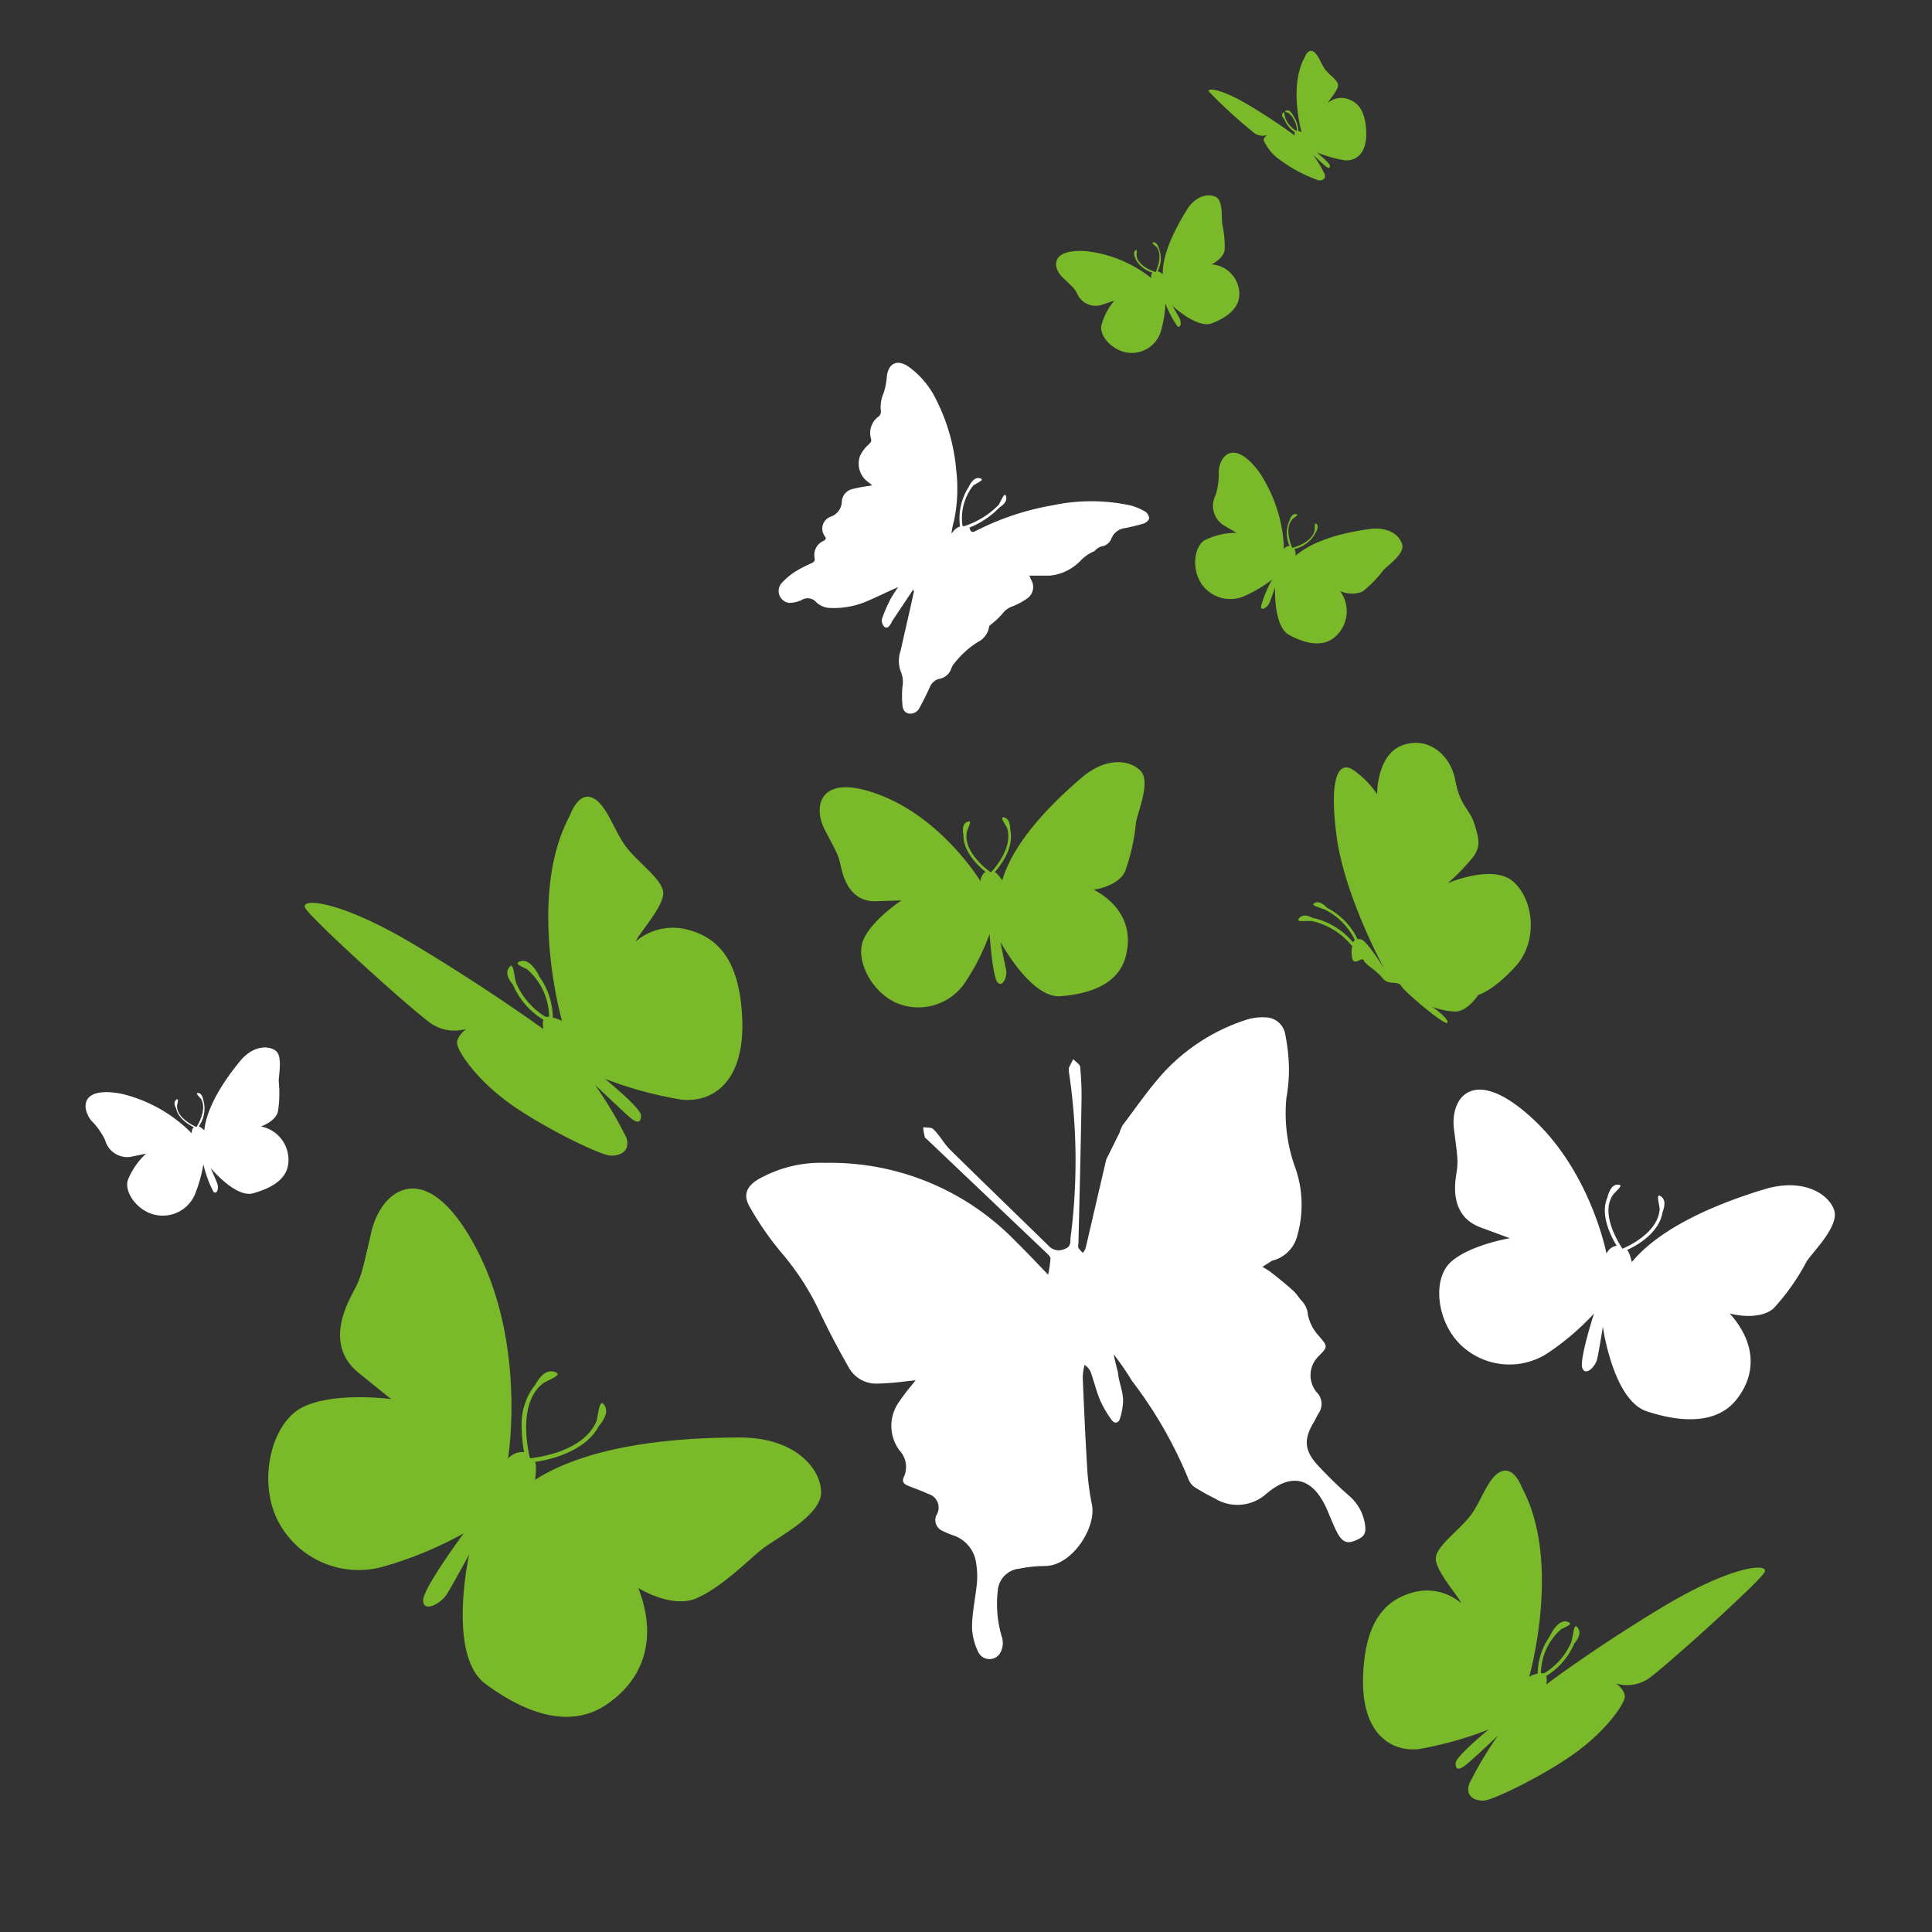 <svg xmlns="http://www.w3.org/2000/svg" viewBox="0 0 190 190"><rect x="0" y="0" width="190" height="190" fill="#333333" stroke="none"/><g id="adc5c829-de35-43c5-92c3-0e2444c9a4de" data-name="&lt;Layer&gt;"><path d="M134.25,150a4.6,4.6,0,0,0-1.47-2.81,40.92,40.92,0,0,1-3.33-3.25c-1.21-1.4-1.19-2.49-.26-4.05.2-.34.35-.7.55-1a1.62,1.62,0,0,0-.28-2,2.62,2.62,0,0,1,.16-3.46c1-1,1-1,0-2.14a4.4,4.4,0,0,1-1-2,2.15,2.15,0,0,0-.54-1.29c-.35-.36-.59-.82-1-1.15-.67-.62-1.4-1.18-2.11-1.75a8.63,8.63,0,0,0-.82-.51l.92-.59a.33.33,0,0,1,.15-.05,3.37,3.37,0,0,0,2.38-2.51,11,11,0,0,0-.17-6.47,15.63,15.63,0,0,1-.92-7,15.82,15.82,0,0,0,.25-3,18.78,18.78,0,0,0-.4-3.42,2,2,0,0,0-1.93-1.5,5.27,5.27,0,0,0-1.93.26,19,19,0,0,0-8.31,5.44c-1.36,1.55-2.54,3.26-3.79,4.92a3.89,3.89,0,0,0-.3.72l-1.14,2.3a2.35,2.35,0,0,0-.19.43c-.67,2.87-1.33,5.74-2,8.6a1.69,1.69,0,0,1-.27.49,2.25,2.25,0,0,1-.44-.49c-.07-.15,0-.36,0-.55.11-4.6.22-9.21.3-13.82a29.47,29.47,0,0,0-.13-3.39c0-.29-.45-.53-.68-.8-.15.29-.31.58-.44.88,0,.08,0,.2,0,.31a58.56,58.56,0,0,1,.16,16.46c0,.4,0,.84-.54,1a1.32,1.32,0,0,1-1.51-.2c-3.26-3.19-6.54-6.35-9.79-9.55-.61-.61-1-1.39-1.63-2-.18-.2-.63-.15-1-.21,0,.31.07.63.14.93,0,.12.16.2.26.3l11.79,11.21c.14.14.33.34.32.5a14.5,14.5,0,0,1-.23,1.57c-1.09-1.13-2.13-2.24-3.22-3.31a25.34,25.34,0,0,0-18.69-7.69A12.48,12.48,0,0,0,74.53,116c-1.12.69-1.47,1.54-.81,2.67a30.33,30.33,0,0,0,3.08,4.47,25.58,25.58,0,0,1,3.67,5.59q1.38,2.92,3,5.75a3.07,3.07,0,0,0,2.76,1.59,26.77,26.77,0,0,0,2.82-.22l1-.11c-.35.44-.59.72-.81,1s-.54.71-.79,1.08a4.05,4.05,0,0,0,0,4.81,2.39,2.39,0,0,1,.49,2.51c-.31.6-.06.8.42,1,.64.25,1.29.48,1.91.77a1.4,1.4,0,0,1,.8,2.13,1.17,1.17,0,0,0,.63,1.52,10.4,10.4,0,0,0,1.09.45A3.32,3.32,0,0,1,96,153.75a7.88,7.88,0,0,1,.08,1.88c-.14,1.44-.46,2.87-.49,4.31a5.86,5.86,0,0,0,.63,2.55,1.22,1.22,0,0,0,2.18,0,2,2,0,0,0,.16-1.4,11.24,11.24,0,0,1-.44-4.61,2.35,2.35,0,0,1,2.12-2.21,12.43,12.43,0,0,1,2.51-.26c2.69,0,5.11-3.82,4.63-6.06a25.87,25.87,0,0,1-.46-3.52c-.18-3-.32-6-.44-9a5.62,5.62,0,0,1,.18-1.2,1.59,1.59,0,0,1,.63.77c.31.89.53,1.83.9,2.7a10,10,0,0,0,1.14,1.95c.28.39.68.33.82-.17a6.52,6.52,0,0,0,.3-1.69c0-1-.43-1.85-.51-2.83,0,0-.44-1.72-.4-1.75a27.72,27.72,0,0,1,1.79,2.6,42.37,42.37,0,0,1,5.56,9.69,1.71,1.71,0,0,0,.56.73,20.5,20.5,0,0,0,2,1.12,4.25,4.25,0,0,0,5.07-.43c2.44-2.09,4.47-1.64,5.86,1.26.21.45.39.92.59,1.38s.37.87.6,1.28c.46.8.9,1,1.7.67S134.37,150.9,134.25,150Z" fill="#fff"></path><path d="M72.8,141.37c-5.38,0-14.43.49-20.18,4.16,0,0,.2-1.41,0-1.76,1.46-.21,4.93-1,6.27-3.52.48-.57,1-1.41.55-2.06s-.53.39-.76,1.53c-1.24,3-5.64,3.59-6.56,3.69-.23-.94-1.21-5.54,1.36-7.42,1-.52,1.87-.84,1-1.09s-1.49.66-1.87,1.32a6.16,6.16,0,0,0-1.3,4.22,12.21,12.21,0,0,0,.24,2.37,1.85,1.85,0,0,0-1.59.64s1.84-11.13-3.06-20.55-9.41-6-10.39-1.71-1,4.4-1.84,6-2.57,5.26.61,7.83l3.18,2.57s-5.38-.73-8.56.73-4.52,7.1-2.69,11a8.93,8.93,0,0,0,10.4,4.77,36.92,36.92,0,0,0,8-3.3s-4,5.38-4,6.6,1.71.37,2.33-.61,2.2-3.91,2.2-3.91-2.2,9.91,1.59,12.72,8.19,4.52,11.86,2.08,5.14-6.48,3.18-11.5c0,0,3.3,2.08,5.75,1s5-3.67,6.36-4.77,5.87-3.3,5.87-5.63S78.19,141.37,72.8,141.37Z" fill="#7ab929"></path><path d="M112.49,50.24a5.61,5.61,0,0,0-1.34-.54,18.31,18.31,0,0,0-7.66,0,26.29,26.29,0,0,0-7.4,2.45c-.3.14-.57.35-.72-.17,0,0,0-.05-.07-.08a8.57,8.57,0,0,0,3-2c.37-.24.78-.63.64-1.08s-.37.18-.71.81a8.31,8.31,0,0,1-3.39,2.11h-.18a5.19,5.19,0,0,1,1.06-4c.56-.35,1.16-.58.63-.71s-.89.46-1.09.87a5.77,5.77,0,0,0-.85,3.88,1.35,1.35,0,0,0-.62.43,2.62,2.62,0,0,1-.22.25,8.53,8.53,0,0,1,.26-1.28,15.4,15.4,0,0,0,.21-4.93,18.9,18.9,0,0,0-2-7,8.57,8.57,0,0,0-2.69-3.19c-1.11-.76-2-.35-2.14,1a6.2,6.2,0,0,1-.34,1.67,3.27,3.27,0,0,0-.24,1.69.66.66,0,0,1-.18.51,2,2,0,0,0-.79,2.23c.07.26-.05.36-.22.54a3.47,3.47,0,0,0-.85,1.11,2.23,2.23,0,0,0,.86,2.65l.33.27c-.61.11-1.26.18-1.88.35a1.35,1.35,0,0,0-1.11,1.19,1.63,1.63,0,0,1-1,1.51,1.25,1.25,0,0,0-.64,2c.14.24,0,.31-.17.42a1.49,1.49,0,0,0-.87,1.66c.06.3-.07.41-.3.53a12.36,12.36,0,0,0-1.58.81,6.54,6.54,0,0,0-1.41,1.2,1.18,1.18,0,0,0,.79,1.89A2.88,2.88,0,0,0,78.85,59a1.11,1.11,0,0,1,1.43.23,2.06,2.06,0,0,0,1.41.56,8.23,8.23,0,0,0,3.56-.66c1-.42,2-.93,3.08-1.39a13.31,13.31,0,0,0-.74,1.15,14.3,14.3,0,0,0-.86,2,.88.88,0,0,0,.27.78c.35.19.52-.2.69-.46,0-.08.08-.17.13-.25l2-3c0,.15.07.18.06.2-.43,2-.88,3.89-1.31,5.84a3,3,0,0,0,0,2,2.64,2.64,0,0,1,.18,1.54,9.52,9.52,0,0,0,0,1.77c0,.37.18.77.61.86a1,1,0,0,0,1.06-.54c.35-.65.69-1.32,1-2a1.35,1.35,0,0,1,1-.88,1.49,1.49,0,0,0,1.1-.92,1.74,1.74,0,0,1,.31-.57,9.07,9.07,0,0,1,2.33-2.12,2,2,0,0,0,1.11-1.49c0-.12.18-.22.29-.32a7.44,7.44,0,0,0,1-.95,2.1,2.1,0,0,1,.89-.7,6.83,6.83,0,0,0,1.56-.82,1.37,1.37,0,0,0,.42-1.8c-.07-.15-.14-.3-.2-.45.69,0,1.32,0,2,0a4.84,4.84,0,0,0,2.94-1.37,4.31,4.31,0,0,1,1.36-1c.11,0,.19-.16.3-.23a1.44,1.44,0,0,1,.48-.27,1.23,1.23,0,0,0,1-.8,1.63,1.63,0,0,1,1.31-1,17.57,17.57,0,0,0,1.9-.47c.21-.07.49-.34.49-.52A.88.88,0,0,0,112.49,50.24Z" fill="#fff"></path><path d="M163.57,158c-6.81,4.1-11.51,7.66-11.51,7.66a1.71,1.71,0,0,0,0-.84,6.81,6.81,0,0,0,2.76-3.19c.36-.43.69-1,.38-1.49-.43-.67-.42.41-.67,1.35a6.63,6.63,0,0,1-2.68,3.07.19.19,0,0,0-.09,0,.54.54,0,0,0-.22,0,5.87,5.87,0,0,1,2-4.35c.67-.32,1.21-.53.6-.72-.87-.28-1.58,1.1-1.73,1.43a6.54,6.54,0,0,0-1.19,3.66,3.25,3.25,0,0,0-.83.32s3.24-11.34-.73-18.63c0,0-.72-2.05-2-1.57s-1.93,2.83-3,4.28-3.2,2.89-3.44,4.1,2.11,3.74,2.48,4.58a5.19,5.19,0,0,0-4.65-1.08c-2.71.72-4.82,2.71-5,8.32s2.77,7.41,5.48,7.11a35.21,35.21,0,0,0,6.88-1.93s-3.26,2.66-3.26,3.32.3.78,1.21,0,2.95-2.71,2.95-2.71a35.87,35.87,0,0,0-2.83,4.76c-.36,1.14.42,1.63,1.39,1.63s6.57-2.78,9.46-5,4.46-4.58,4.46-5.24-.84-1.27-.84-1.27a3.81,3.81,0,0,0,3.07-.42c1.51-1,11.1-9.65,11.52-10.55S170.39,153.92,163.57,158Z" fill="#7ab929"></path><path d="M148.79,86.68c-2-1.73-6.4.17-6.4.17a21.16,21.16,0,0,0,2.47-2.55c.73-1,.65-1.68.14-3.26s-1.4-1.73-1.88-4.3-2.74-4.38-5.24-3.43-2.45,4.79-2.45,4.79a9.3,9.3,0,0,0-2.3-2.35c-1.44-1-2.47.59-1.68,6.51s4.68,13,4.68,13-1.76-2.86-2.33-2.89a.88.88,0,0,0-.29,0,6.65,6.65,0,0,0-3-3.09c-.32-.35-.79-.7-1.22-.48s.25.38,1,.65a6.51,6.51,0,0,1,2.95,3l0,0a.79.79,0,0,0-.18.22,7.16,7.16,0,0,0-4-2.41c-.41-.22-.92-.37-1.26,0-.47.47.41.27,1.22.32A7,7,0,0,1,132.93,93s0,0,.06,0a2.85,2.85,0,0,0-.05,1c.11,1.23,1,0,1.19.46s1.22.94,1.82,1.72,1.54.21,1.87.8,4.39,4,4.53,3.59-1.49-1.56-1.49-1.56a7,7,0,0,0,2.26.47c1.2,0,2.27-1.65,2.27-1.65s1.37-.3,3.65-2.79S150.82,88.41,148.79,86.68Z" fill="#7ab929"></path><path d="M110.66,85.66a19.92,19.92,0,0,0,1.06-4.8c.19-1.06,1.43-3.92.49-5s-3.32-1.54-5.85.63-6.58,6-7.8,10.09c0,0-.48-.74-.73-.81.6-.68,1.92-2.42,1.52-4.16,0-.47-.09-1.08-.57-1.21s-.1.39.25,1c.63,1.9-1.19,4-1.59,4.39-.49-.35-2.82-2.14-2.33-4.07.23-.61.51-1.11,0-.89s-.44.88-.36,1.35c0,1.58,1.41,2.95,2.17,3.56a1.16,1.16,0,0,0-.49.93s-3.62-6-9.72-8.42-6.84,1-5.58,3.39,1.32,2.46,1.56,3.56.91,3.5,3.44,3.43l2.53-.08s-2.82,1.83-3.72,3.8.73,5.16,3.17,6.26a5.53,5.53,0,0,0,6.81-2,22.69,22.69,0,0,0,2.4-4.75s.28,4.15.77,4.73,1-.52.85-1.23-.55-2.72-.55-2.72,3,5.54,5.88,5.33,5.67-1.18,6.41-3.81-.2-5.11-3.14-6.68C107.56,87.52,110,87.17,110.66,85.66Z" fill="#7ab929"></path><path d="M119.15,26s1.17-.56,1.29-1.43a10.2,10.2,0,0,0-.25-2.58c-.07-.56.09-2.19-.57-2.59s-2-.24-2.91,1.25-2.4,4.09-2.36,6.32c0,0-.37-.3-.51-.29a2.68,2.68,0,0,0,.1-2.33c-.08-.24-.23-.53-.49-.52s0,.21.3.47c.63.85,0,2.18-.1,2.46-.3-.1-1.8-.62-1.87-1.66,0-.35.08-.65-.14-.45s-.07.53,0,.75a2.73,2.73,0,0,0,1.69,1.41.61.61,0,0,0-.09.55,12.59,12.59,0,0,0-6.4-2.66c-3.55-.25-3.37,1.59-2.32,2.6s1.09,1,1.39,1.53A2,2,0,0,0,108.3,30l1.29-.44a6.24,6.24,0,0,0-1.29,2.5c-.14,1.13,1.23,2.47,2.67,2.63a3,3,0,0,0,3.19-2.08,12,12,0,0,0,.45-2.77,10.06,10.06,0,0,0,1.18,2.25c.35.21.4-.41.23-.75s-.73-1.28-.73-1.28,2.44,2.3,3.91,1.73,2.73-1.5,2.68-2.94A2.93,2.93,0,0,0,119.15,26Z" fill="#7ab929"></path><path d="M73,100.41c-.19-6.1-2.49-8.26-5.44-9a5.64,5.64,0,0,0-5.05,1.18c.4-.92,3-3.67,2.69-5s-2.62-2.89-3.74-4.46S59.6,79,58.22,78.44s-2.15,1.71-2.15,1.71c-4.32,7.93-.8,20.26-.8,20.26a3.44,3.44,0,0,0-.9-.34,7.1,7.1,0,0,0-1.31-4c-.18-.39-.94-1.83-1.87-1.54-.66.21-.08.44.65.79A6.32,6.32,0,0,1,54,100a.67.67,0,0,0-.24,0l-.1,0a7.17,7.17,0,0,1-2.9-3.33c-.27-1-.26-2.2-.73-1.47-.34.52,0,1.16.41,1.62a7.44,7.44,0,0,0,3,3.47,1.91,1.91,0,0,0,0,.92S48.32,97.46,40.91,93,29.57,88.28,30,89.26s10.88,10.43,12.52,11.48a4.15,4.15,0,0,0,3.34.45s-.91.66-.91,1.38,1.7,3.35,4.85,5.71,9.24,5.37,10.29,5.37,1.9-.52,1.51-1.77a39.61,39.61,0,0,0-3.08-5.18s2.23,2.1,3.21,3,1.31.72,1.31,0-3.54-3.6-3.54-3.6A38.2,38.2,0,0,0,67,108.14C70,108.47,73.17,106.51,73,100.41Z" fill="#7ab929"></path><path d="M137.91,53.64c-.14-.87-1.24-1.89-3.25-1.61s-5.33.94-7.24,2.62c0,0,0-.55-.13-.66a3.09,3.09,0,0,0,2.11-1.64c.14-.24.29-.59.08-.81s-.17.17-.19.61c-.27,1.18-1.87,1.64-2.21,1.73-.14-.34-.8-2,.06-2.86.31-.24.62-.41.29-.46s-.51.33-.61.6a3.08,3.08,0,0,0,0,2.53.64.64,0,0,0-.55.32,14.48,14.48,0,0,0-2.42-7.56c-2.41-3.27-3.88-1.75-4-.09a6.47,6.47,0,0,1-.31,2.34,2.28,2.28,0,0,0,.72,2.91l1.34.79a7.13,7.13,0,0,0-3.14.73c-1.09.72-1.24,2.9-.31,4.27a3.43,3.43,0,0,0,4.16,1.25A13.43,13.43,0,0,0,125.11,57,11.3,11.3,0,0,0,124,59.68c.07.46.66,0,.82-.35s.58-1.58.58-1.58-.2,3.83,1.38,4.69,3.33,1.27,4.55.16a3.35,3.35,0,0,0,.46-4.48,2.77,2.77,0,0,0,2.2.06,11.61,11.61,0,0,0,2.07-2.12C136.51,55.58,138.06,54.51,137.91,53.64Z" fill="#7ab929"></path><path d="M132.42,9.7a2,2,0,0,0-1.83.42c.15-.33,1.07-1.32,1-1.8s-.95-1-1.35-1.61-.67-1.49-1.16-1.68-.78.62-.78.62C126.72,8.51,128,13,128,13a1.45,1.45,0,0,0-.33-.13,2.52,2.52,0,0,0-.46-1.44c-.06-.13-.34-.67-.69-.56s0,.16.24.28a2.29,2.29,0,0,1,.78,1.71l-.08,0,0,0a2.63,2.63,0,0,1-1.06-1.25c-.09-.36-.09-.75-.25-.49s0,.42.14.58A2.75,2.75,0,0,0,127.33,13a.67.67,0,0,0,0,.33s-1.85-1.4-4.53-3-4.09-1.71-3.93-1.35a46.82,46.82,0,0,0,4.53,4.14,1.48,1.48,0,0,0,1.2.17s-.33.24-.33.5A4.7,4.7,0,0,0,126,15.81a14.14,14.14,0,0,0,3.72,1.94c.38,0,.69-.19.55-.64a13.92,13.92,0,0,0-1.12-1.87s.81.76,1.16,1.06.48.26.48,0-1.28-1.3-1.28-1.3a13.86,13.86,0,0,0,2.7.76c1.06.12,2.23-.59,2.15-2.79S133.48,10,132.42,9.7Z" fill="#7ab929"></path><path d="M25.67,110.78s1.41-.48,1.66-1.45a11.6,11.6,0,0,0,.08-3c0-.65.4-2.48-.3-3s-2.2-.54-3.48,1-3.28,4.32-3.54,6.84c0,0-.39-.39-.55-.39a3,3,0,0,0,.44-2.64c-.05-.27-.18-.63-.49-.65s0,.24.28.58c.6,1-.26,2.48-.45,2.77-.33-.15-2-.95-1.9-2.14.07-.39.18-.73-.09-.54s-.16.6,0,.86c.17.93,1.2,1.57,1.73,1.84a.68.68,0,0,0-.19.61,14.36,14.36,0,0,0-6.9-3.9c-4-.77-4,1.34-3,2.63a6.69,6.69,0,0,1,1.37,1.93,2.26,2.26,0,0,0,2.5,1.64l1.53-.32a7.12,7.12,0,0,0-1.82,2.66c-.31,1.27,1.06,3,2.67,3.35a3.44,3.44,0,0,0,3.91-1.91A13.7,13.7,0,0,0,20,114.5a11.51,11.51,0,0,0,1,2.72c.37.28.52-.41.37-.82s-.66-1.55-.66-1.55,2.46,3,4.2,2.5,3.31-1.33,3.45-3A3.35,3.35,0,0,0,25.67,110.78Z" fill="#fff"></path><path d="M174.43,128.66a21.93,21.93,0,0,0,3.25-4.62c.66-1,3.27-3.51,2.68-5.09s-3.06-3.13-6.82-2-10,3.44-13.06,7.17c0,0-.22-1-.47-1.19,1-.45,3.18-1.7,3.49-3.72.19-.5.35-1.19-.14-1.54s-.27.37-.14,1.19c-.11,2.3-3,3.67-3.66,3.94-.4-.59-2.25-3.54-.88-5.37.52-.54,1-.95.4-.93s-.87.74-1,1.26c-.74,1.66.31,3.77.91,4.75a1.32,1.32,0,0,0-1,.78s-1.52-8-7.31-13.32-8.09-2-7.69,1.08.42,3.2.22,4.47-.47,4.13,2.4,5.19l2.87,1.06s-3.95.66-5.8,2.34-1.38,5.8.89,8.07a6.91,6.91,0,0,0,8.47,1,25.35,25.35,0,0,0,4.72-4s-1.46,4.52-1.15,5.36,1.29-.12,1.47-.92.55-3.14.55-3.14,1,7.21,4.31,8.31,6.87,1.31,8.82-1.14,2-5.51-.67-8.5C170.17,129.23,173,129.93,174.43,128.66Z" fill="#fff"></path></g></svg>